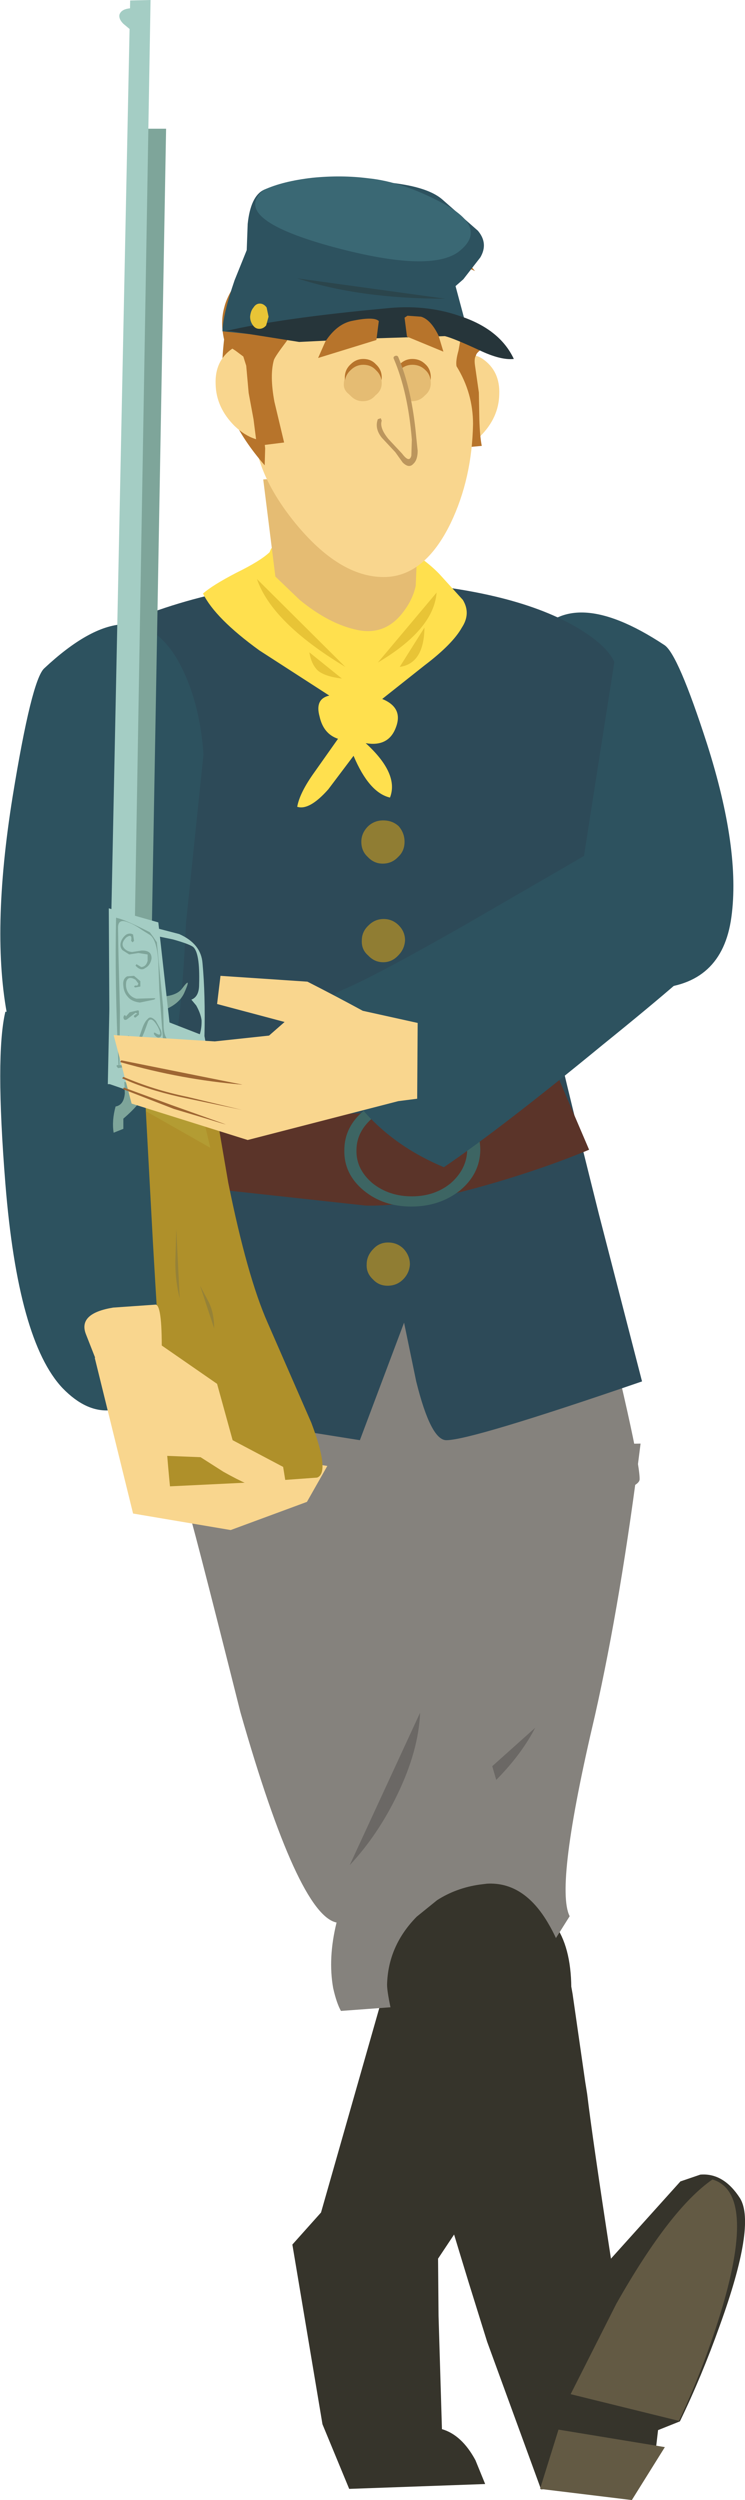 <?xml version="1.0" encoding="UTF-8" standalone="no"?>
<svg xmlns:xlink="http://www.w3.org/1999/xlink" height="257.35px" width="76.7px" xmlns="http://www.w3.org/2000/svg">
  <g transform="matrix(1.0, 0.0, 0.0, 1.0, -86.8, -5.4)">
    <path d="M133.75 43.9 L131.95 51.7 Q134.2 52.25 136.25 50.3 138.15 48.4 138.2 46.0 138.3 43.6 136.5 42.35 134.7 41.15 133.75 43.9" fill="#f9d68e" fill-rule="evenodd" stroke="none"/>
    <path d="M129.5 162.55 Q126.3 163.4 101.95 159.65 L104.75 136.8 147.45 134.3 Q152.75 155.5 152.65 157.7 152.55 159.05 142.2 160.6 131.1 162.1 129.5 162.55" fill="#85827d" fill-rule="evenodd" stroke="none"/>
    <path d="M119.85 233.15 L128.9 201.4 130.4 200.45 139.6 200.9 Q145.95 202.1 145.6 211.1 145.35 215.6 143.9 219.85 L131.9 237.9 131.95 243.8 132.3 255.45 Q134.35 256.05 135.75 258.65 L136.75 261.1 122.75 261.6 120.0 254.95 116.9 236.45 119.85 233.15" fill="#36342b" fill-rule="evenodd" stroke="none"/>
    <path d="M121.2 208.9 Q121.1 208.0 121.5 206.45 122.3 203.35 124.75 200.25 121.6 198.05 125.5 176.3 L130.0 154.4 152.75 154.0 Q150.75 170.0 148.05 182.0 143.9 199.6 145.45 202.65 L143.5 205.75 139.4 211.65 Q137.65 213.9 129.2 211.65 L121.2 208.9" fill="#85827d" fill-rule="evenodd" stroke="none"/>
    <path d="M141.9 183.25 Q140.05 186.85 136.1 190.3 132.45 193.4 128.55 195.2 L141.9 183.25" fill="#6b6865" fill-rule="evenodd" stroke="none"/>
    <path d="M106.05 160.4 L130.75 155.6 Q132.55 166.55 135.25 178.35 139.2 195.6 142.0 197.7 L141.55 201.2 Q141.0 205.25 140.3 207.95 139.65 210.7 130.7 211.75 L121.9 212.4 Q121.45 211.6 121.1 210.05 120.55 206.95 121.45 203.3 117.5 202.5 111.55 181.65 106.3 160.75 106.05 160.4" fill="#85827d" fill-rule="evenodd" stroke="none"/>
    <path d="M130.05 181.7 Q129.9 185.6 127.7 190.15 125.7 194.3 122.8 197.4 L130.05 181.7" fill="#6b6865" fill-rule="evenodd" stroke="none"/>
    <path d="M147.05 219.7 L147.25 220.95 Q147.8 225.55 149.7 237.9 L156.85 229.95 158.9 229.25 Q161.3 229.05 163.0 231.7 164.65 234.45 160.9 244.8 159.05 250.0 156.8 254.65 L154.55 255.55 154.15 259.0 Q153.7 259.6 151.95 260.2 148.5 261.45 142.5 261.65 L136.95 246.45 135.05 240.35 Q126.65 212.9 126.65 209.7 126.75 205.7 129.7 202.7 L131.8 201.0 Q133.75 199.75 136.15 199.4 L136.95 199.3 Q140.75 199.1 143.25 203.4 145.05 206.45 145.75 210.65 L147.05 219.7" fill="#36342b" fill-rule="evenodd" stroke="none"/>
    <path d="M144.3 255.5 L155.25 257.3 151.85 262.75 142.4 261.6 144.3 255.5" fill="#635a44" fill-rule="evenodd" stroke="none"/>
    <path d="M161.15 242.95 Q159.35 248.95 156.7 254.6 L145.55 251.85 150.25 242.55 Q155.8 232.75 160.15 229.75 164.65 231.1 161.15 242.95" fill="#635a44" fill-rule="evenodd" stroke="none"/>
    <path d="M155.2 71.8 Q156.6 72.7 159.6 82.0 163.05 92.85 162.1 99.8 161.15 106.85 154.1 107.15 151.65 107.25 149.1 106.4 146.8 105.55 146.2 104.55 145.2 103.0 144.05 97.65 L139.85 79.1 Q139.7 74.65 141.5 71.5 145.3 65.25 155.2 71.8" fill="#2d525f" fill-rule="evenodd" stroke="none"/>
    <path d="M127.25 155.85 Q124.1 156.8 99.65 153.95 L101.6 131.05 144.2 126.95 Q150.25 147.95 150.25 150.15 150.2 151.5 139.95 153.45 L127.25 155.85" fill="#85827d" fill-rule="evenodd" stroke="none"/>
    <path d="M126.55 65.25 Q139.3 66.05 145.95 69.85 149.25 71.75 150.05 73.55 144.1 111.35 144.1 112.3 144.1 112.95 148.45 130.35 L152.9 147.6 Q135.3 153.65 132.75 153.65 131.15 153.65 129.65 147.6 L128.4 141.55 123.85 153.65 111.3 151.65 Q98.45 149.3 96.85 147.95 95.3 146.55 98.15 136.45 L101.3 126.6 97.35 100.55 Q93.4 74.35 93.4 73.55 93.4 73.0 95.75 71.55 98.5 69.9 102.4 68.45 113.6 64.4 126.55 65.25" fill="#2d4a58" fill-rule="evenodd" stroke="none"/>
    <path d="M105.15 73.45 Q107.35 77.4 107.75 83.05 L105.95 100.4 Q105.4 112.6 104.1 115.8 103.65 117.15 101.45 118.25 99.0 119.4 96.4 119.35 89.35 119.2 87.6 110.2 85.85 101.4 88.1 87.4 90.05 75.4 91.35 74.2 100.65 65.5 105.15 73.45" fill="#2d525f" fill-rule="evenodd" stroke="none"/>
    <path d="M139.05 126.75 Q129.6 129.65 124.45 129.5 L109.8 127.9 101.3 126.6 100.2 119.0 Q103.35 120.1 117.1 120.15 134.95 120.2 144.05 115.8 L147.45 123.75 Q143.75 125.3 139.05 126.75" fill="#5b3429" fill-rule="evenodd" stroke="none"/>
    <path d="M102.3 108.75 L102.4 110.15 Q102.6 112.15 103.15 115.25 L104.7 125.55 Q105.95 133.6 106.85 136.75 107.45 138.65 106.4 141.75 105.35 144.8 103.35 147.25 98.15 153.35 93.25 148.3 88.65 143.45 87.35 127.2 86.3 114.0 87.35 109.55 L102.3 108.75" fill="#2d525f" fill-rule="evenodd" stroke="none"/>
    <path d="M123.6 60.0 Q128.85 61.25 132.0 64.45 L134.45 67.15 Q135.3 68.55 134.35 70.0 133.4 71.7 130.5 73.9 L126.15 77.35 Q128.35 78.25 127.55 80.3 126.8 82.3 124.45 81.9 127.9 85.05 126.95 87.5 124.8 87.0 123.2 83.2 L120.6 86.65 Q118.65 88.85 117.4 88.45 117.65 87.0 119.2 84.85 L121.6 81.45 Q120.1 80.95 119.7 79.15 119.2 77.35 120.7 77.0 L113.5 72.35 Q108.95 69.05 107.7 66.5 108.65 65.65 111.15 64.35 113.6 63.15 114.55 62.25 L114.7 61.9 Q117.45 58.45 123.6 60.0" fill="#ffe04e" fill-rule="evenodd" stroke="none"/>
    <path d="M128.45 92.05 Q128.45 93.0 127.8 93.6 127.15 94.3 126.2 94.3 125.3 94.3 124.65 93.6 124.0 93.0 124.0 92.05 124.0 91.15 124.7 90.45 125.35 89.85 126.25 89.85 127.2 89.85 127.85 90.45 128.45 91.15 128.45 92.05" fill="#907d33" fill-rule="evenodd" stroke="none"/>
    <path d="M128.5 102.2 Q128.45 103.1 127.8 103.75 127.15 104.45 126.25 104.45 125.35 104.45 124.7 103.75 124.0 103.15 124.05 102.2 124.05 101.3 124.75 100.65 125.4 100.0 126.3 100.0 127.2 100.0 127.85 100.65 128.5 101.3 128.5 102.2" fill="#907d33" fill-rule="evenodd" stroke="none"/>
    <path d="M129.0 113.15 Q128.95 114.1 128.3 114.75 127.7 115.4 126.7 115.4 125.8 115.4 125.15 114.75 124.5 114.1 124.55 113.15 124.55 112.25 125.2 111.65 125.85 110.95 126.75 110.95 127.7 110.95 128.35 111.65 129.0 112.25 129.0 113.15" fill="#907d33" fill-rule="evenodd" stroke="none"/>
    <path d="M129.0 135.55 Q128.95 136.45 128.3 137.1 127.65 137.75 126.7 137.75 125.8 137.75 125.2 137.1 124.5 136.45 124.55 135.55 124.55 134.65 125.25 133.95 125.85 133.3 126.75 133.3 127.7 133.3 128.35 133.95 129.0 134.65 129.0 135.55" fill="#907d33" fill-rule="evenodd" stroke="none"/>
    <path d="M136.25 123.8 Q136.2 126.25 134.15 127.95 132.05 129.6 129.15 129.6 126.25 129.6 124.25 127.95 122.2 126.25 122.25 123.8 122.25 121.35 124.35 119.65 126.4 117.95 129.3 117.95 132.2 117.95 134.25 119.65 136.25 121.35 136.25 123.8" fill="#3d6563" fill-rule="evenodd" stroke="none"/>
    <path d="M133.3 120.4 Q134.9 121.85 134.9 123.8 134.85 125.75 133.2 127.2 131.55 128.55 129.2 128.55 126.85 128.55 125.15 127.2 123.45 125.75 123.5 123.8 123.5 121.85 125.25 120.4 126.95 119.05 129.3 119.05 131.65 119.05 133.3 120.4" fill="#5b3429" fill-rule="evenodd" stroke="none"/>
    <path d="M131.2 41.5 Q130.15 40.6 130.1 39.65 L130.1 39.4 136.65 39.9 Q137.35 39.45 137.35 39.5 L137.15 40.55 136.45 41.3 Q135.85 41.7 135.8 42.0 135.6 42.3 135.7 43.0 L136.1 45.8 136.15 48.55 Q136.2 50.3 136.4 51.3 L133.6 51.55 133.65 47.25 Q133.6 44.5 132.75 43.05 L131.2 41.5" fill="#b7742b" fill-rule="evenodd" stroke="none"/>
    <path d="M113.9 54.75 L130.1 53.8 129.6 65.7 Q129.3 67.1 128.35 68.35 126.5 70.85 123.6 70.25 120.7 69.65 117.65 67.15 L115.15 64.75 113.9 54.75" fill="#e5bc73" fill-rule="evenodd" stroke="none"/>
    <path d="M122.75 54.0 L129.9 53.65 130.0 55.05 Q130.1 56.05 129.8 56.35 124.8 56.35 122.75 54.0" fill="#e5bc73" fill-rule="evenodd" stroke="none"/>
    <path d="M113.25 65.0 L122.35 74.05 Q114.8 69.5 113.25 65.0" fill="#e8c436" fill-rule="evenodd" stroke="none"/>
    <path d="M118.65 72.55 L122.0 75.25 Q120.3 75.05 119.55 74.45 118.85 73.8 118.65 72.55" fill="#e8c436" fill-rule="evenodd" stroke="none"/>
    <path d="M131.75 66.4 Q131.45 70.2 125.7 73.6 L131.75 66.4" fill="#e8c436" fill-rule="evenodd" stroke="none"/>
    <path d="M130.5 70.0 Q130.45 73.7 127.95 74.05 L130.5 70.0" fill="#e8c436" fill-rule="evenodd" stroke="none"/>
    <path d="M122.05 107.3 Q125.2 106.0 134.6 100.65 L146.0 94.05 152.05 90.45 160.45 102.85 Q158.75 104.95 148.85 112.95 138.45 121.5 132.5 125.55 124.95 122.4 121.4 115.6 119.85 112.75 120.0 110.45 120.15 108.1 122.05 107.3" fill="#2d525f" fill-rule="evenodd" stroke="none"/>
    <path d="M112.95 49.05 Q112.95 47.4 113.35 45.85 111.7 43.2 111.75 39.85 111.8 35.15 115.15 31.85 118.55 28.55 123.2 28.55 127.5 28.55 130.35 31.9 132.6 34.55 134.3 39.85 L134.0 41.5 Q133.7 42.55 133.8 43.1 135.5 45.85 135.5 49.05 135.4 54.65 133.2 59.25 130.5 64.8 126.3 64.8 121.75 64.8 117.2 59.25 112.85 53.9 112.95 49.05" fill="#f9d68e" fill-rule="evenodd" stroke="none"/>
    <path d="M115.25 29.75 L115.15 36.9 114.7 40.45 Q114.15 43.0 114.1 44.05 L113.9 49.75 114.1 51.55 114.05 53.3 Q111.8 50.7 110.75 48.35 109.55 45.55 109.7 42.35 109.95 38.1 111.0 35.3 112.3 31.7 115.25 29.75" fill="#b7742b" fill-rule="evenodd" stroke="none"/>
    <path d="M113.45 42.85 L115.25 50.65 Q113.0 51.2 110.95 49.25 109.05 47.35 109.0 44.95 108.9 42.55 110.7 41.3 112.5 40.1 113.45 42.85" fill="#f9d68e" fill-rule="evenodd" stroke="none"/>
    <path d="M131.05 44.9 Q131.0 45.55 130.45 46.0 129.9 46.5 129.1 46.5 128.35 46.5 127.8 46.0 127.25 45.55 127.3 44.9 127.3 44.25 127.85 43.75 128.4 43.3 129.15 43.3 129.95 43.3 130.5 43.75 131.05 44.25 131.05 44.9" fill="#e5bc73" fill-rule="evenodd" stroke="none"/>
    <path d="M126.0 44.9 Q125.95 45.5 125.35 46.0 124.85 46.5 124.05 46.5 123.3 46.5 122.75 46.0 122.15 45.55 122.2 44.9 122.2 44.25 122.8 43.75 123.3 43.3 124.1 43.3 124.9 43.3 125.4 43.75 126.0 44.25 126.0 44.9" fill="#e5bc73" fill-rule="evenodd" stroke="none"/>
    <path d="M113.25 33.95 L114.3 34.65 114.55 34.65 Q116.8 37.45 116.9 38.55 117.05 39.5 116.25 40.6 115.15 42.05 115.0 42.45 114.55 44.05 115.05 46.75 L116.05 50.95 113.25 51.3 112.9 48.55 112.4 45.85 112.15 43.05 111.85 42.1 111.05 41.5 110.2 40.95 Q109.9 40.65 109.8 40.0 109.5 38.4 109.9 37.0 110.2 35.75 111.45 34.05 111.9 33.3 112.25 33.35 L113.25 33.95" fill="#b7742b" fill-rule="evenodd" stroke="none"/>
    <path d="M120.6 27.85 Q124.85 27.45 129.15 28.95 133.5 30.55 135.7 33.3 134.7 32.8 133.5 32.8 L132.1 32.9 130.25 33.6 128.05 33.9 Q128.65 34.4 129.95 34.65 L132.05 34.85 127.9 35.65 Q125.7 35.75 123.75 34.85 L120.8 33.05 120.3 32.3 119.75 31.65 Q118.8 31.1 117.4 31.35 115.85 31.55 115.4 32.45 115.05 33.2 115.25 34.15 115.4 35.0 116.0 35.7 L112.25 40.9 111.75 38.75 Q110.95 33.7 113.65 30.8 116.1 28.25 120.6 27.85" fill="#b7742b" fill-rule="evenodd" stroke="none"/>
    <path d="M136.25 31.9 L134.5 34.15 133.7 34.85 135.2 40.45 Q134.3 39.5 132.5 38.85 128.8 37.45 124.0 38.8 119.25 40.15 114.0 39.95 L109.7 39.5 Q109.75 37.75 110.95 34.25 L112.2 31.15 112.3 28.45 Q112.6 25.6 113.95 24.95 116.1 24.0 122.7 24.0 130.05 24.0 132.3 25.9 L136.0 29.15 Q137.1 30.45 136.25 31.9" fill="#2d525f" fill-rule="evenodd" stroke="none"/>
    <path d="M139.7 42.35 Q138.35 42.5 136.15 41.45 133.45 40.2 132.6 40.0 L124.7 40.25 117.6 40.6 110.65 39.5 109.95 39.5 Q115.65 38.15 126.45 37.15 130.55 36.7 134.05 37.9 138.25 39.25 139.7 42.35" fill="#26353a" fill-rule="evenodd" stroke="none"/>
    <path d="M114.45 38.0 L114.2 38.9 Q113.9 39.25 113.5 39.25 113.1 39.25 112.85 38.9 112.55 38.5 112.55 38.0 112.6 37.4 112.9 37.05 113.15 36.65 113.55 36.65 113.95 36.65 114.25 37.05 L114.45 38.0" fill="#e8c436" fill-rule="evenodd" stroke="none"/>
    <path d="M113.95 24.95 Q115.9 24.05 118.95 23.7 121.95 23.4 124.7 23.75 128.2 24.1 132.25 26.25 137.3 28.9 133.9 31.4 130.8 33.5 120.65 30.7 110.5 27.85 113.95 24.95" fill="#3a6874" fill-rule="evenodd" stroke="none"/>
    <path d="M117.4 34.05 L132.65 36.15 Q123.8 36.15 117.4 34.05" fill="#2b454c" fill-rule="evenodd" stroke="none"/>
    <path d="M105.85 149.35 L106.6 158.1 111.55 158.0 117.65 155.85 120.5 156.3 118.4 160.0 110.55 162.9 100.5 161.2 96.55 145.15 105.85 149.35" fill="#f9d68e" fill-rule="evenodd" stroke="none"/>
    <path d="M103.3 108.05 L104.2 107.9 Q105.15 107.7 105.55 107.15 106.6 105.75 105.75 107.65 105.2 108.8 103.6 109.4 L103.3 108.05" fill="#7ea59a" fill-rule="evenodd" stroke="none"/>
    <path d="M103.9 18.65 L102.15 116.75 99.6 116.75 101.8 18.65 103.9 18.65" fill="#7ea59a" fill-rule="evenodd" stroke="none"/>
    <path d="M114.35 141.55 L118.85 151.85 Q120.8 157.0 119.45 157.5 L112.55 158.0 104.3 158.4 Q103.55 150.8 102.55 133.4 L101.7 117.65 108.8 118.4 110.3 127.15 Q112.25 136.8 114.35 141.55" fill="#af902a" fill-rule="evenodd" stroke="none"/>
    <path d="M109.25 119.7 L102.3 118.45 98.1 117.0 98.0 98.9 103.1 100.35 104.25 110.65 107.85 112.05 109.25 119.7" fill="#a4cdc4" fill-rule="evenodd" stroke="none"/>
    <path d="M102.3 5.4 L100.4 117.0 97.9 117.0 100.2 5.45 102.3 5.4" fill="#a4cdc4" fill-rule="evenodd" stroke="none"/>
    <path d="M99.6 116.75 L101.7 117.65 Q101.65 118.7 99.5 120.55 L99.5 121.6 98.5 122.0 Q98.3 120.75 98.7 119.3 99.55 119.15 99.65 117.95 L99.6 116.75" fill="#7ea59a" fill-rule="evenodd" stroke="none"/>
    <path d="M105.25 101.55 Q107.5 102.55 107.65 104.55 107.95 107.8 107.85 112.05 L107.05 112.65 Q107.6 111.6 107.55 110.4 107.45 109.7 107.0 108.9 L106.5 108.3 Q107.3 108.0 107.3 106.75 107.4 103.4 106.65 102.85 106.2 102.55 104.6 102.1 L103.15 101.8 102.95 100.95 105.25 101.55" fill="#a4cdc4" fill-rule="evenodd" stroke="none"/>
    <path d="M100.4 8.6 L99.5 7.85 Q99.0 7.35 99.1 6.9 99.35 6.15 100.9 6.25 L100.4 8.6" fill="#a4cdc4" fill-rule="evenodd" stroke="none"/>
    <path d="M101.85 119.8 L101.85 114.85 103.25 114.4 Q104.85 114.1 105.65 114.95 106.8 116.3 108.45 123.55 L101.85 119.8" fill="#b39c33" fill-rule="evenodd" stroke="none"/>
    <path d="M104.25 115.3 L104.8 115.5 104.95 115.9 104.75 116.45 Q104.55 116.65 104.3 116.65 L103.8 116.45 103.6 115.95 103.8 115.5 Q103.95 115.25 104.25 115.3" fill="#a4cdc4" fill-rule="evenodd" stroke="none"/>
    <path d="M103.2 107.35 L103.1 104.4 Q102.95 102.15 102.25 101.65 L101.45 101.15 Q100.6 100.55 100.0 100.35 98.95 99.9 98.95 100.9 L99.0 103.75 99.15 109.45 99.1 115.05 Q99.65 115.05 100.15 114.5 L101.3 113.65 103.5 113.35 104.25 113.0 Q104.45 112.8 103.75 112.75 L103.6 112.7 103.2 107.35 M102.95 102.4 L103.6 109.15 103.65 111.15 Q103.75 112.55 104.45 112.55 L104.6 112.7 104.35 113.55 104.2 113.6 101.95 113.9 99.9 115.2 98.95 115.35 98.8 115.15 Q98.8 115.0 98.95 115.05 L99.0 115.05 Q98.6 106.3 98.75 99.95 98.75 99.8 98.85 99.9 99.65 100.05 102.2 101.35 L102.25 101.4 102.55 101.8 102.95 102.4" fill="#7ea59a" fill-rule="evenodd" stroke="none"/>
    <path d="M102.0 110.3 Q102.3 109.9 102.85 110.5 L103.35 111.4 Q103.55 111.95 103.3 112.15 103.0 112.35 102.65 111.85 L102.65 111.7 102.75 111.7 Q103.65 112.3 103.05 111.1 102.4 109.95 102.05 110.55 L101.65 111.65 101.2 112.7 Q100.75 113.45 100.3 113.3 99.55 113.05 99.6 112.2 L100.05 112.0 100.5 112.4 100.4 112.45 99.95 112.2 99.85 112.3 99.95 112.6 Q100.2 113.1 100.6 113.0 L101.05 112.4 101.45 111.25 Q101.7 110.55 102.0 110.3" fill="#7ea59a" fill-rule="evenodd" stroke="none"/>
    <path d="M101.0 109.4 L101.1 109.45 101.1 109.85 100.75 110.15 100.6 110.1 100.6 109.95 100.8 109.8 100.95 109.75 100.75 109.65 99.85 110.35 99.65 110.4 Q99.4 110.2 99.6 109.9 L99.75 109.95 99.75 110.05 100.15 109.6 101.0 109.4" fill="#7ea59a" fill-rule="evenodd" stroke="none"/>
    <path d="M102.6 108.15 Q102.95 108.15 102.65 108.3 L101.2 108.6 Q100.35 108.5 99.95 108.0 99.55 107.55 99.5 106.9 99.4 106.15 99.9 105.9 L100.6 105.85 101.25 106.4 101.25 106.95 100.7 107.05 100.6 106.95 100.7 106.85 100.95 106.85 101.05 106.65 100.75 106.25 Q100.0 105.8 99.8 106.45 99.7 107.05 99.95 107.5 100.25 108.05 100.85 108.2 L102.6 108.15" fill="#7ea59a" fill-rule="evenodd" stroke="none"/>
    <path d="M100.5 101.6 L100.6 102.25 100.45 102.4 100.3 102.25 Q100.45 101.45 99.8 101.9 99.25 102.45 99.5 102.9 99.8 103.35 100.4 103.4 L101.35 103.25 Q102.45 103.2 102.4 104.1 102.25 104.8 101.75 105.05 101.3 105.4 100.75 104.8 L100.85 104.65 101.35 104.95 Q101.85 104.9 102.0 104.3 L102.0 103.65 101.05 103.5 100.1 103.65 99.4 103.2 Q99.1 102.85 99.25 102.35 99.4 101.9 99.8 101.6 100.2 101.4 100.5 101.6" fill="#7ea59a" fill-rule="evenodd" stroke="none"/>
    <path d="M109.2 151.85 L107.9 147.4 108.4 148.8 109.2 151.85" fill="#968237" fill-rule="evenodd" stroke="none"/>
    <path d="M105.3 139.05 Q104.85 137.25 104.85 135.35 L104.95 131.9 105.3 139.05" fill="#968237" fill-rule="evenodd" stroke="none"/>
    <path d="M108.85 142.15 L107.4 137.75 108.3 139.45 Q108.85 140.6 108.85 142.15" fill="#968237" fill-rule="evenodd" stroke="none"/>
    <path d="M112.3 122.75 L100.35 119.0 98.5 111.95 108.9 112.6 114.5 112.0 116.1 110.6 109.15 108.75 109.5 105.85 118.45 106.45 Q121.3 107.9 124.15 109.45 L129.8 110.7 129.75 118.5 127.8 118.75 112.3 122.75" fill="#f9d68e" fill-rule="evenodd" stroke="none"/>
    <path d="M111.75 117.05 Q107.55 116.65 99.3 114.65 L111.75 117.05" fill="#9e6633" fill-rule="evenodd" stroke="none"/>
    <path d="M99.3 114.55 L111.75 117.05 Q105.55 116.55 99.25 114.75 99.1 114.75 99.3 114.55" fill="#9e6633" fill-rule="evenodd" stroke="none"/>
    <path d="M111.7 119.65 L99.5 116.35 111.7 119.65" fill="#9e6633" fill-rule="evenodd" stroke="none"/>
    <path d="M99.5 116.45 Q99.3 116.45 99.5 116.25 102.65 117.6 106.05 118.3 L111.7 119.65 105.25 118.3 Q101.75 117.5 99.5 116.45" fill="#9e6633" fill-rule="evenodd" stroke="none"/>
    <path d="M110.05 121.15 Q107.6 120.5 99.55 117.45 L110.05 121.15" fill="#9e6633" fill-rule="evenodd" stroke="none"/>
    <path d="M110.05 121.15 L104.7 119.55 99.55 117.55 Q99.4 117.55 99.55 117.35 L104.45 119.15 110.05 121.15" fill="#9e6633" fill-rule="evenodd" stroke="none"/>
    <path d="M109.15 147.85 L110.75 153.65 115.95 156.4 116.2 157.95 Q116.05 159.4 114.3 158.9 112.55 158.45 109.8 156.9 L107.45 155.4 103.65 155.25 100.85 142.1 109.15 147.85" fill="#f9d68e" fill-rule="evenodd" stroke="none"/>
    <path d="M103.45 144.55 L102.45 149.5 97.75 148.1 95.65 142.75 Q94.8 140.6 98.45 140.0 L102.75 139.7 Q103.5 139.5 103.45 144.55" fill="#f9d68e" fill-rule="evenodd" stroke="none"/>
    <path d="M129.6 44.5 L129.3 45.05 Q129.0 45.35 128.75 45.3 L128.25 44.9 128.15 44.25 128.45 43.7 129.0 43.5 Q129.25 43.55 129.5 43.85 L129.6 44.5" fill="#2d2c2e" fill-rule="evenodd" stroke="none"/>
    <path d="M130.55 45.5 Q130.0 46.1 129.2 46.1 128.45 46.1 127.9 45.5 127.4 45.0 127.4 44.25 127.4 43.4 127.95 42.9 128.5 42.35 129.25 42.35 130.05 42.35 130.6 42.9 131.15 43.4 131.15 44.25 131.15 45.0 130.55 45.5" fill="#b7742b" fill-rule="evenodd" stroke="none"/>
    <path d="M125.45 45.5 Q124.95 46.1 124.15 46.1 123.4 46.1 122.85 45.5 122.3 45.0 122.3 44.25 122.3 43.45 122.9 42.9 123.45 42.35 124.2 42.35 125.0 42.35 125.5 42.9 126.1 43.45 126.1 44.25 126.1 45.0 125.45 45.5" fill="#b7742b" fill-rule="evenodd" stroke="none"/>
    <path d="M130.55 46.1 Q130.0 46.7 129.2 46.7 128.45 46.7 127.9 46.1 127.4 45.6 127.4 44.85 127.4 44.0 127.95 43.5 128.5 42.95 129.25 42.95 130.05 42.95 130.6 43.5 131.15 44.0 131.15 44.85 131.15 45.6 130.55 46.1" fill="#e5bc73" fill-rule="evenodd" stroke="none"/>
    <path d="M127.55 42.25 Q128.95 45.2 129.45 50.4 L129.45 52.45 Q129.15 53.7 128.4 52.75 L127.7 51.75 126.9 50.85 126.05 50.0 Q125.75 49.55 125.85 48.8 L125.95 48.65 127.55 42.25" fill="#f9d68e" fill-rule="evenodd" stroke="none"/>
    <path d="M127.35 42.35 Q127.25 42.15 127.45 42.05 127.7 41.95 127.8 42.15 129.2 45.45 129.65 50.35 L129.8 51.8 Q129.8 52.75 129.35 53.15 128.9 53.65 128.25 53.0 L127.5 51.95 126.1 50.45 Q125.35 49.5 125.7 48.55 L126.0 48.45 126.1 48.7 Q125.85 49.45 126.8 50.6 L128.2 52.1 Q128.95 53.1 129.15 52.3 L129.2 50.65 Q128.8 45.75 127.35 42.35" fill="#bc965d" fill-rule="evenodd" stroke="none"/>
    <path d="M125.45 46.1 Q124.95 46.7 124.15 46.7 123.4 46.7 122.85 46.1 122.3 45.6 122.3 44.85 122.3 44.05 122.9 43.5 123.45 42.95 124.2 42.95 125.0 42.95 125.5 43.5 126.1 44.05 126.1 44.85 126.1 45.6 125.45 46.1" fill="#e5bc73" fill-rule="evenodd" stroke="none"/>
    <path d="M119.55 42.25 L120.3 40.55 Q121.45 38.8 122.95 38.45 125.3 37.95 125.8 38.45 L125.55 40.4 119.55 42.25" fill="#b7742b" fill-rule="evenodd" stroke="none"/>
    <path d="M132.45 41.6 L128.7 40.05 128.45 38.1 128.75 37.9 130.15 38.0 Q131.15 38.3 131.95 39.95 L132.45 41.6" fill="#b7742b" fill-rule="evenodd" stroke="none"/>
  </g>
</svg>
